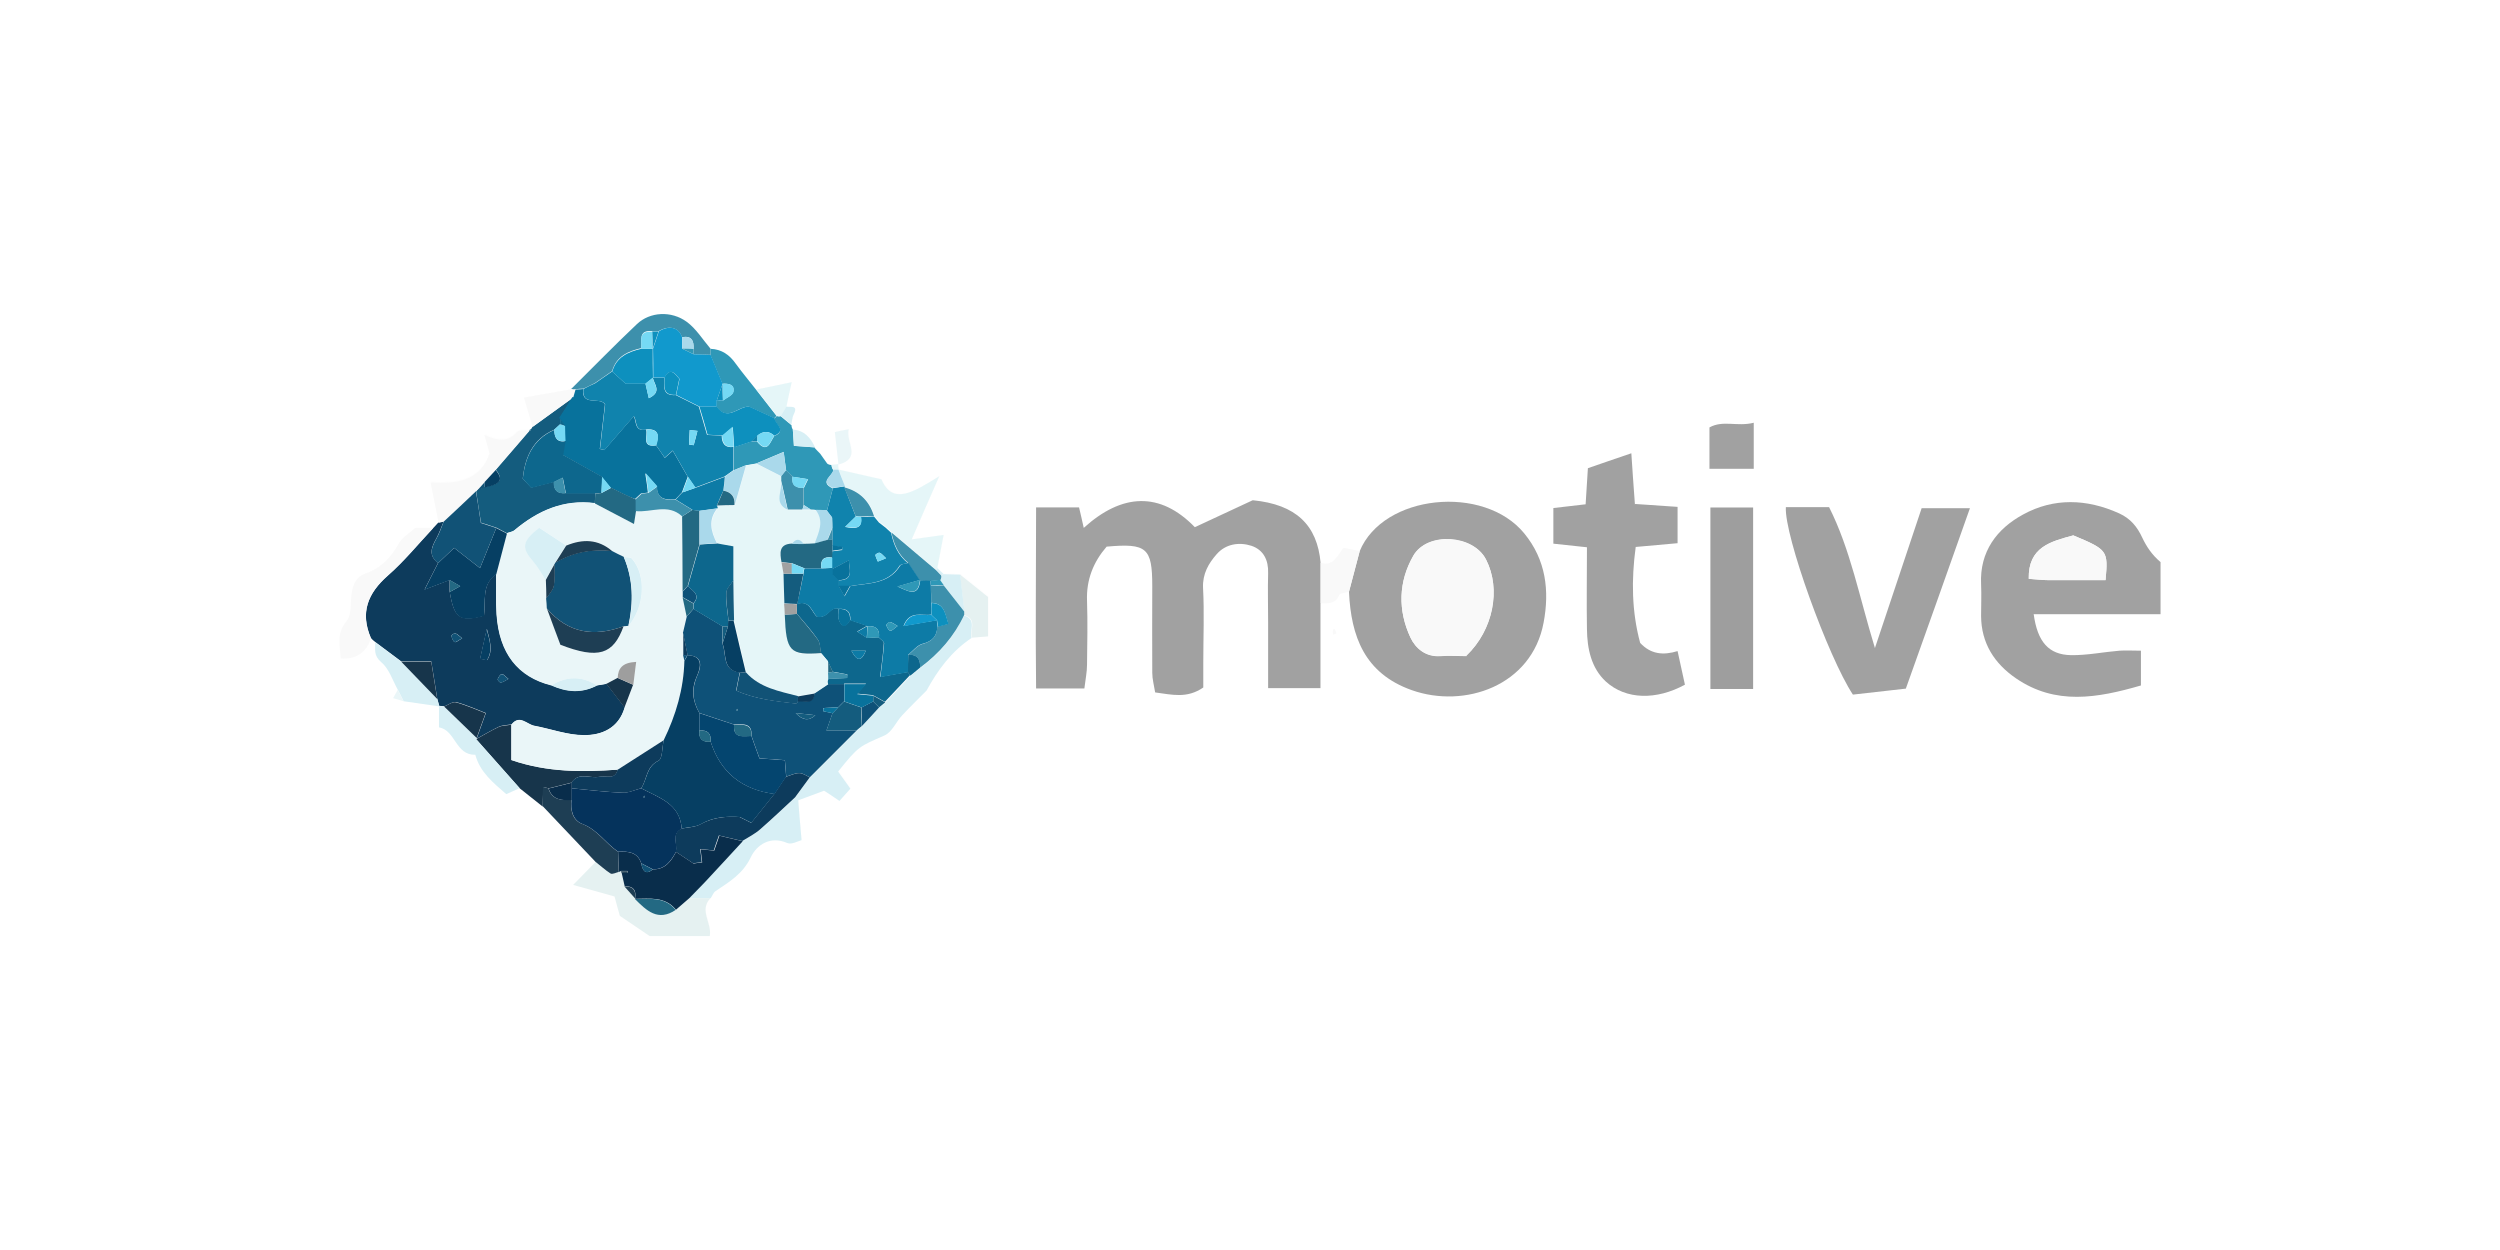 <svg xmlns="http://www.w3.org/2000/svg" id="Calque_1" data-name="Calque 1" viewBox="0 0 320 160"><defs><style>      .cls-1 {        fill: #04456f;      }      .cls-2 {        fill: #05335c;      }      .cls-3 {        fill: #aad9eb;      }      .cls-4 {        fill: #1199cd;      }      .cls-5 {        fill: #08729c;      }      .cls-6 {        fill: #fff;      }      .cls-7 {        fill: #0d678d;      }      .cls-8 {        fill: #eaf6f8;      }      .cls-9 {        fill: #145c7e;      }      .cls-10 {        fill: #17354b;      }      .cls-11 {        fill: #f9f9f9;      }      .cls-12 {        fill: #3d90ac;      }      .cls-13 {        fill: #0d7ba6;      }      .cls-14 {        fill: #0d3b5c;      }      .cls-15 {        fill: #e5f1f1;      }      .cls-16 {        fill: #0d90be;      }      .cls-17 {        fill: #236983;      }      .cls-18 {        fill: #1083ad;      }      .cls-19 {        fill: #063f63;      }      .cls-20 {        fill: #2f98b7;      }      .cls-21 {        fill: #092d4b;      }      .cls-22 {        fill: #e5f6f8;      }      .cls-23 {        fill: #9e9e9e;      }      .cls-24 {        fill: #75d9f4;      }      .cls-25 {        fill: #1e3e54;      }      .cls-26 {        fill: #fefefe;      }      .cls-27 {        fill: #a1a1a1;      }      .cls-28 {        fill: #0e5178;      }      .cls-29 {        fill: #d7eff5;      }      .cls-30 {        fill: #115276;      }    </style></defs><rect class="cls-6" x="-32" y="-16" width="384" height="192"></rect><g><path class="cls-26" d="M104.99,58.04c-.23-.26-.46-.48-.71-.74l.06-.06c-.57-1.23-1.37-2.19-2.85-2.28-.11-.17-.17-.37-.17-.6.09-.43.09-.91.29-1.31.6-1.25-.37-.91-.94-1,.2-.88.4-1.77.68-3.16-1.77.37-3.13.66-4.53.94-.88-1.11-1.8-2.17-2.59-3.31s-1.8-1.82-3.22-1.91c-1-1.17-1.85-2.56-3.05-3.45-1.99-1.45-4.73-1.28-6.38.28-2.88,2.74-5.64,5.56-8.46,8.35-1.85.31-3.73.66-6.04,1.05.4,1.37.77,2.56,1.11,3.76-.06.14-.11.26-.23.34-.6.06-1.48-.11-1.77.2-1.11,1.31-2.42,1.17-4.16.37.31,1.17.48,1.82.66,2.39-1.2,3.36-3.96,3.93-7.55,3.7.4,1.99.71,3.59,1.03,5.16-.23.26-.46.48-.68.74h-2.25c-.85.77-1.68,1.23-2.05,1.91-1.03,1.85-2.31,3.22-4.39,3.96-1.4.48-1.68,1.88-1.77,3.31-.06.94-.06,2.11-.57,2.74-1.31,1.57-.83,3.13-.74,4.79,1.98.1,3.26-.77,3.85-2.59.14.2.31.34.51.48.06.91-.23,1.71.77,2.54,1,.85,1.45,2.37,2.14,3.56-.2.37-.4.71-.6,1.08l1.34.4c1.51.23,3.05.43,4.56.66h0v2.68c2.14.37,2.08,3.56,4.65,3.51.6,2.25,2.31,3.59,3.96,5.04.63-.28,1.17-.51,1.71-.77.97.77,1.94,1.54,2.91,2.31,2.25,2.39,4.53,4.76,6.78,7.15-.8.8-1.6,1.62-2.88,2.94,2.08.57,3.62,1,5.3,1.48.26.97.54,1.97.68,2.48,1.65,1.11,2.91,1.99,3.82,2.59h7.69c.31-1.68-1.4-3.33.11-4.87.2-.31.31-.71.6-.88,1.77-1.2,3.51-2.19,4.53-4.36.71-1.51,2.42-2.74,4.67-1.8.54.23,1.4-.28,1.82-.37-.17-2.02-.29-3.59-.43-5.13,1.05-.4,2.11-.8,3.36-1.25.43.28,1.14.77,1.97,1.31.51-.57.97-1.05,1.4-1.57-.37-.48-.57-.8-.77-1.08-.29-.37-.54-.77-.8-1.11,2.65-3.31,2.71-3.19,5.93-4.62.94-.43,1.48-1.74,2.28-2.59,1-1.08,2.08-2.11,3.11-3.16,1.4-2.59,3.16-5.02,5.79-6.75.68-.06,1.34-.11,2.11-.17v-5.04c-1.28-1.03-2.45-1.94-3.59-2.88-.71,0-1.45-.06-2.17-.06-.26-.26-.51-.48-.77-.74.26-1.34.51-2.71.8-4.22-1.48.2-2.48.34-4.08.57,1.17-2.71,2.14-4.9,3.53-8.09-3.28,2.02-5.93,3.76-7.41.4-2.17-.48-3.79-.85-5.44-1.23-.03-.23-.06-.46-.06-.68,3.05-.83.94-2.79,1.31-4.53-.88.2-1.42.31-1.77.37.17,1.54.31,2.85.46,4.13-.29,0-.57.06-.85.09-.2,0-.37-.03-.54-.17-.31-.43-.6-.85-.91-1.28h0l-.09.06ZM174.04,70.55c-.66-.14-1.34-.26-2.08-.43-.77.88-1.23,2.45-2.94,1.91-.43-4.87-3.13-7.47-8.69-8.04-2.02.94-4.65,2.17-7.41,3.45-4.47-4.62-9.35-4.33-14.22.09-.26-1.14-.46-1.94-.6-2.62h-5.5c0,7.92-.06,15.62,0,23.17h6.18c.14-1.14.31-2.11.34-3.05.06-2.71.11-5.44,0-8.15-.09-2.74.83-5.02,2.51-6.95,5.16-.46,5.84.14,5.84,5.04v11.11c0,.8.23,1.62.37,2.51,2.14.28,4.02.83,6.16-.63v-3.13c0-3.22.11-6.41-.03-9.63-.09-1.8.74-3.11,1.74-4.3,1.14-1.31,2.85-1.6,4.45-1.08,1.54.51,2.19,1.82,2.14,3.51-.06,2.11,0,4.19,0,6.3v8.41h6.7v-10.86c.94,0,1.91.11,2.39-1.05.11-.26.83-.28,1.25-.43.26,5.76,1.99,10.46,8.04,12.6,6.78,2.39,15.36-.54,16.87-8.64.77-4.08.31-8.04-2.48-11.43-5.16-6.3-18.04-5.02-21.06,2.28l.03.06ZM260.31,78.59h16.19v-6.67c-1.08-.94-1.77-1.99-2.34-3.13-.66-1.37-1.48-2.42-2.96-3.11-4.16-1.88-8.38-1.99-12.28.14-3.33,1.82-5.59,4.73-5.39,8.92.06,1.34,0,2.71,0,4.08.03,3.48,1.68,6.07,4.47,7.98,5.07,3.48,10.4,2.54,15.99.91v-4.45c-1.05,0-1.91-.06-2.76,0-2.05.17-4.13.6-6.18.57-2.88-.06-4.3-1.68-4.79-5.27l.06.03ZM243.98,88.14c2.79-7.84,5.44-15.36,8.21-23.11h-6.18c-1.99,5.96-3.88,11.6-5.98,17.9-2.02-6.58-3.13-12.6-5.87-18.04h-5.53c-.23,3.56,5.41,19.21,8.58,24,2.25-.26,4.56-.51,6.81-.77l-.03.03ZM209.32,64.51c-.17-2.34-.31-4.33-.46-6.55-2.11.74-3.9,1.34-5.56,1.91-.11,1.74-.2,3.16-.29,4.62-1.57.2-2.85.34-4.13.48v4.56c1.48.17,2.79.31,4.3.46,0,3.65-.03,7.07,0,10.49.03,2.51.54,4.99,2.42,6.7,2.56,2.34,6.47,2.39,10.12.4-.29-1.34-.6-2.74-.94-4.3-1.88.6-3.48.43-4.79-1.05-1.11-3.99-1.14-8.04-.57-12.28,2.02-.2,3.68-.34,5.36-.48v-4.65c-1.74-.11-3.31-.23-5.41-.37l-.06.09ZM224.4,88.19v-23.23h-5.47v23.23h5.47ZM224.48,54.11c-2.11.54-3.93-.34-5.67.6v5.3h5.67v-5.9ZM171.08,81.07c-.09-.2-.14-.4-.23-.6-.09.06-.23.09-.23.14v.6c.14-.06.31-.11.46-.17v.03Z"></path><path class="cls-27" d="M169.02,77.22v10.86h-6.7v-8.41c0-2.11-.06-4.19,0-6.3.06-1.68-.6-2.99-2.14-3.51-1.6-.51-3.31-.23-4.45,1.08-1.03,1.17-1.82,2.51-1.74,4.3.17,3.19.03,6.41.03,9.63v3.13c-2.11,1.45-4.02.91-6.16.63-.14-.88-.37-1.71-.37-2.51-.03-3.7,0-7.41,0-11.11,0-4.9-.71-5.5-5.84-5.04-1.68,1.94-2.62,4.22-2.51,6.95.09,2.71.03,5.41,0,8.15,0,.94-.2,1.88-.34,3.05h-6.18c-.09-7.58,0-15.28,0-23.17h5.5c.17.68.34,1.48.6,2.62,4.87-4.42,9.75-4.7,14.22-.09,2.76-1.28,5.39-2.51,7.41-3.45,5.53.54,8.26,3.16,8.69,8.04v5.19l-.03-.06Z"></path><path class="cls-27" d="M174.04,70.55c3.02-7.3,15.9-8.58,21.06-2.28,2.79,3.39,3.25,7.35,2.48,11.43-1.51,8.09-10.12,11.03-16.87,8.64-6.04-2.14-7.78-6.87-8.04-12.6.46-1.74.91-3.45,1.37-5.19h0ZM187.69,83.95c3.48-3.33,4.45-8.55,2.54-12.28-1.62-3.22-7.55-3.62-9.32-.51-1.91,3.33-1.99,6.98-.37,10.46.66,1.4,1.97,2.51,3.85,2.37,1.08-.09,2.19,0,3.31,0v-.03Z"></path><path class="cls-27" d="M260.31,78.59c.48,3.59,1.94,5.22,4.79,5.27,2.05.03,4.1-.4,6.18-.57.83-.06,1.68,0,2.76,0v4.45c-5.59,1.62-10.92,2.56-15.99-.91-2.79-1.91-4.45-4.53-4.47-7.98,0-1.37.06-2.71,0-4.08-.2-4.16,2.02-7.1,5.39-8.92,3.9-2.14,8.12-2.02,12.28-.14,1.45.66,2.31,1.71,2.96,3.11.54,1.14,1.23,2.19,2.34,3.13v6.67h-16.19l-.06-.03ZM269.51,74.26c.34-3.79.29-3.88-4.13-5.73-2.88.77-5.79,1.48-5.7,5.56.94.06,1.77.17,2.59.17,2.42,0,4.84,0,7.24,0Z"></path><path class="cls-14" d="M55.43,67.62c.23-.26.46-.48.68-.74.23-.03.46-.09.68-.14-.31.74-.57,1.51-.94,2.19-.63,1.11-1.05,2.17.23,3.11-.51,1.03-1.05,2.08-1.74,3.42,1.37-.51,2.31-.88,3.22-1.23v1.48c.57,3.42,1.28,3.93,4.39,3.08.26-1.85-.37-3.96,1.57-5.33,0,1.71-.06,3.45.06,5.16.34,4.99,2.71,7.98,7.01,9.09,1.97.88,3.9,1.03,5.87,0,.4-.06.77-.14,1.17-.2.77,1.03,1.57,2.02,2.34,3.05-.77,2.62-2.91,3.56-5.24,3.53-2.11,0-4.22-.8-6.33-1.2-.94-.17-1.88-1.48-2.91-.17-.54.09-1.17.09-1.65.31-.97.46-1.91,1.03-2.85,1.54l.06-.14c.37-1,.74-2.02,1.14-3.16-1.11-.43-2.42-1.03-3.79-1.4-.43-.11-1,.34-1.51.54-.23-.03-.46-.06-.66-.06h0c-.09-.28-.17-.6-.26-.91-.26-1.57-.48-3.13-.77-4.79h-3.85c-1.11-.83-2.25-1.68-3.36-2.51-.2-.14-.37-.31-.51-.48-1.4-3.25-.43-5.73,2.17-8.01,2.08-1.85,3.88-4.05,5.79-6.07v.03ZM61.44,84.32c.31.06.6.11.91.17.83-1.23.31-2.59-.03-3.99-.29,1.25-.57,2.54-.85,3.79l-.03.03ZM65.09,86.91c-.4-.31-.66-.66-.85-.63-.23.03-.43.4-.54.66-.03.09.29.46.4.43.29-.06.54-.23,1-.48v.03ZM59.16,81.7c-.4-.31-.63-.57-.88-.63-.14-.06-.54.26-.51.31.09.28.2.68.43.8.17.09.51-.23.97-.48Z"></path><path class="cls-27" d="M243.98,88.14c-2.25.26-4.56.51-6.81.77-3.16-4.79-8.81-20.41-8.58-24h5.53c2.74,5.44,3.85,11.43,5.87,18.04,2.11-6.3,3.99-11.94,5.98-17.9h6.18c-2.74,7.75-5.41,15.28-8.21,23.11l.03-.03Z"></path><path class="cls-27" d="M209.32,64.51c2.11.14,3.68.26,5.41.37v4.65c-1.68.14-3.33.31-5.36.48-.57,4.22-.51,8.29.57,12.28,1.34,1.45,2.94,1.62,4.79,1.05.34,1.57.66,2.96.94,4.3-3.65,1.99-7.55,1.94-10.12-.4-1.88-1.74-2.39-4.22-2.42-6.7-.06-3.42,0-6.87,0-10.49-1.51-.17-2.79-.31-4.3-.46v-4.56c1.28-.14,2.59-.31,4.13-.48.09-1.45.17-2.88.29-4.62,1.65-.57,3.45-1.2,5.56-1.91.14,2.22.29,4.22.46,6.55l.06-.09Z"></path><path class="cls-23" d="M224.4,88.19h-5.47v-23.23h5.47v23.23Z"></path><path class="cls-9" d="M67.91,54.99s.2-.2.23-.34c1.74-1.25,3.51-2.54,5.24-3.79-.57.88-1.14,1.77-1.68,2.65v.8c-.26.23-.51.46-.74.68-2.85,1.23-3.76,3.65-4.05,6.27.46.48.77.83,1.08,1.14-.11.17-.2.37-.31.54.11-.17.2-.37.31-.54.97-.26,1.94-.48,2.91-.74-.03,1.08.46,1.57,1.54,1.45h3.73c0,.43,0,.85-.03,1.28-3.99-.51-7.3.97-10.26,3.45-.26.23-.66.26-1,.4-.46-.23-.91-.48-1.37-.71-.66-.2-1.28-.43-1.94-.63-.2-1.2-.43-2.62-.63-4.05l.09-.09c.34-.14.66-.28,1-.43,2.08-.4,2.42-.94,1.42-2.25,1.48-1.71,2.96-3.42,4.45-5.16v.06Z"></path><path class="cls-29" d="M124.39,81.64c-2.62,1.74-4.36,4.13-5.79,6.75-1.03,1.05-2.11,2.08-3.11,3.16-.8.85-1.31,2.17-2.28,2.59-3.22,1.42-3.28,1.31-5.93,4.62.26.34.51.71.8,1.11.2.28.43.6.77,1.08-.43.48-.88,1-1.4,1.57-.83-.57-1.51-1.03-1.97-1.31-1.25.48-2.31.85-3.36,1.25-.11-.11-.23-.23-.37-.34.63-.85,1.25-1.71,1.88-2.56,1.99-1.99,3.99-3.99,5.98-5.98.23-.2.46-.4.71-.6l2.19-2.37c.26-.2.51-.43.77-.63,1.08-1.14,2.14-2.28,3.22-3.42.43-.34.83-.68,1.25-1.03,2.42-1.8,4.36-3.99,5.64-6.75,1.68.51.68,1.94.97,2.91v-.06Z"></path><path class="cls-22" d="M107.38,60.12c1.62.37,3.28.74,5.44,1.23,1.45,3.39,4.13,1.62,7.41-.4-1.4,3.19-2.37,5.39-3.53,8.09,1.6-.23,2.59-.37,4.08-.57-.29,1.51-.54,2.88-.8,4.22l-.17.23c-1.91-1.6-3.79-3.22-5.7-4.82-.23-.2-.46-.43-.68-.63-.29-.23-.6-.46-.88-.68-.2-.26-.43-.51-.63-.77-.6-1.91-1.85-3.13-3.82-3.65v-.17c-.23-.68-.48-1.37-.74-2.05l.06-.06-.03.03Z"></path><path class="cls-15" d="M90.96,114.95c-1.54,1.54.2,3.19-.11,4.87h-7.69c-.88-.6-2.17-1.48-3.82-2.59-.14-.51-.43-1.51-.68-2.48-1.71-.48-3.22-.91-5.3-1.48,1.28-1.31,2.08-2.11,2.88-2.94.63.51,1.23,1.08,1.91,1.48.23.14.68-.11,1.05-.2l.29-.14.06.2c.14.6.26,1.2.4,1.77.46.51.91,1.03,1.37,1.54v.06c1.45,1.45,2.94,2.94,5.22,1.4.57-.48,1.14-1,1.71-1.48h2.76-.03Z"></path><path class="cls-20" d="M101.31,54.39c0,.23.06.43.17.6.06.66.09,1.34.14,2.08,1.08.09,1.88.14,2.71.2l-.06.06c.23.26.46.48.71.74h0c.31.43.6.85.91,1.28.17.11.34.17.54.17,0,.23.09.46.23.66-.06.77-1.88,1.51-.06,2.34-.26.94-.48,1.88-.74,2.82-.48,0-.97-.03-1.45-.06-.2-.06-.43-.06-.63-.06-.29-.2-.6-.37-.88-.57v-2.19c.17-.37.37-.74.54-1.11-.66-.11-1.31-.23-1.97-.31-.29-.28-.57-.57-.85-.83-.09-.68-.17-1.37-.31-2.37-1.34.57-2.42,1.03-3.51,1.48-.43.09-.85.17-1.31.23-.51.2-1.03.43-1.54.63v-2.94c.74-.26,1.48-.48,2.22-.74h.71c1.34,1.65,1.68.11,2.22-.68,1.65-.71.09-1.48.03-2.25.09-.11.2-.23.29-.31l.26.06.26-.03c.46.37.91.77,1.37,1.14v-.03Z"></path><path class="cls-11" d="M55.43,67.62c-1.91,2.05-3.7,4.25-5.79,6.07-2.59,2.28-3.56,4.76-2.17,8.01-.59,1.84-1.87,2.71-3.85,2.59-.11-1.62-.6-3.19.74-4.79.54-.63.54-1.8.57-2.74.09-1.4.37-2.82,1.77-3.31,2.08-.71,3.36-2.11,4.39-3.96.37-.68,1.2-1.14,2.05-1.91h2.25l.03.03Z"></path><path class="cls-29" d="M90.96,114.95h-2.76c.91-.94,1.82-1.88,2.71-2.82,1.4-1.48,2.76-2.99,4.13-4.47.77-.51,1.6-.91,2.31-1.51,1.51-1.31,2.96-2.71,4.45-4.08.11.11.23.23.37.34.11,1.54.26,3.11.43,5.13-.43.11-1.28.6-1.82.37-2.22-.97-3.93.26-4.67,1.8-1.03,2.17-2.76,3.16-4.53,4.36-.29.2-.4.6-.6.88h0Z"></path><path class="cls-12" d="M73.07,49.83c2.82-2.79,5.59-5.64,8.46-8.35,1.65-1.57,4.39-1.74,6.38-.28,1.2.88,2.05,2.28,3.05,3.45v.77c-.74,0-1.45-.06-2.19-.09v-.66c.06-1.03-.23-1.74-1.48-1.51-.43-1.25-1.62-1.57-2.99-.77h-.8c-1.88-.2-1.31,1.23-1.42,2.17-1.71.4-3.19,1.05-3.73,2.94-.71.51-1.45,1-2.17,1.51-.51.26-1,.51-1.51.74h0c-.31,0-.66.03-.97.06-.2.06-.4.03-.63-.03v.06Z"></path><path class="cls-10" d="M60.95,94.61c.94-.51,1.85-1.08,2.85-1.54.48-.23,1.11-.2,1.65-.31v4.53c4.67,1.6,9.12,1.54,13.62,1.23-.34,1.4-1.51.71-2.34.91-1.2.26-2.62-.68-3.56.74-1,.26-1.97.48-2.96.74-.23-.06-.46-.11-.68-.17,0,.83-.06,1.65-.09,2.48-.97-.77-1.94-1.54-2.91-2.31-1.85-2.08-3.7-4.19-5.56-6.27l-.03-.03Z"></path><path class="cls-11" d="M67.91,54.99c-1.48,1.71-2.96,3.42-4.45,5.16-.48.51-.94,1.03-1.42,1.54-.34.37-.66.74-1,1.11l-.09.09c-1.37,1.28-2.76,2.56-4.13,3.88-.23.06-.46.09-.68.14-.31-1.6-.63-3.19-1.03-5.16,3.62.23,6.38-.34,7.55-3.7-.17-.57-.34-1.23-.66-2.39,1.74.8,3.05.94,4.16-.37.29-.34,1.17-.14,1.77-.2l-.03-.09Z"></path><path class="cls-27" d="M224.48,54.11v5.9h-5.67v-5.3c1.74-.97,3.56-.06,5.67-.6Z"></path><path class="cls-25" d="M69.42,103.21c0-.83.06-1.65.09-2.48.23.06.46.11.68.17.48,1.51,1.68,1.57,2.96,1.48-.17,1.31.14,2.62,1.37,3.08,1.97.74,2.96,2.48,4.59,3.56.03.85.06,1.74.09,2.59-.37.09-.83.34-1.05.2-.68-.43-1.28-1-1.91-1.48-2.25-2.39-4.53-4.76-6.78-7.15l-.03.03Z"></path><path class="cls-20" d="M90.96,45.42v-.77c1.42.06,2.42.77,3.22,1.91.83,1.14,1.74,2.22,2.59,3.31.88,1.11,1.74,2.25,2.62,3.36-.09.11-.2.23-.29.31-1.05-.48-2.14-.97-3.22-1.48-1.37-.11-2.79,1.99-4.19-.03v-.71c.26,0,.54,0,.8-.03.48-.37,1.28-.68,1.37-1.14.2-.94-.63-1.08-1.4-1.03-.51-1.23-1.03-2.45-1.54-3.7h.03Z"></path><path class="cls-29" d="M60.95,94.61c1.85,2.08,3.7,4.19,5.56,6.27-.54.26-1.08.48-1.71.77-1.65-1.45-3.36-2.79-3.96-5.04-2.56.06-2.51-3.13-4.65-3.51v-2.71c.23,0,.46,0,.66.06l4.16,4.02-.06.14h0Z"></path><path class="cls-11" d="M174.04,70.55c-.46,1.74-.91,3.45-1.37,5.19-.43.14-1.14.17-1.25.43-.48,1.17-1.42,1.05-2.39,1.05v-5.19c1.71.54,2.17-1,2.94-1.91.77.14,1.42.28,2.08.43Z"></path><path class="cls-29" d="M55.97,89.48l.26.94c-1.51-.23-3.05-.43-4.56-.66l-.74-1.45c-.68-1.23-1.14-2.74-2.14-3.56-1-.85-.74-1.65-.77-2.54,1.11.83,2.25,1.68,3.36,2.51l4.62,4.79-.03-.03Z"></path><path class="cls-15" d="M124.39,81.64c-.26-1,.74-2.39-.97-2.91v-.43l-.54-4.76c1.17.94,2.34,1.85,3.59,2.88v5.04c-.77.06-1.45.11-2.11.17h.03Z"></path><path class="cls-11" d="M73.07,49.83c.2.06.4.09.63.03l-.29,1c-1.74,1.25-3.51,2.54-5.24,3.79-.34-1.2-.71-2.39-1.11-3.76,2.31-.4,4.16-.74,6.04-1.05h-.03Z"></path><path class="cls-22" d="M99.43,53.22c-.88-1.11-1.74-2.25-2.62-3.36,1.37-.28,2.76-.57,4.53-.94-.31,1.37-.51,2.28-.68,3.16-.23.4-.46.77-.71,1.17h-.51v-.03Z"></path><path class="cls-8" d="M107.32,59.44c-.14-1.28-.29-2.59-.46-4.13.34-.09.88-.2,1.77-.37-.4,1.71,1.74,3.7-1.31,4.53h0v-.03Z"></path><path class="cls-29" d="M122.91,73.54l.54,4.76c-.88-1.11-1.74-2.22-2.62-3.33-.17-.23-.31-.46-.48-.68.14-.17.2-.37.14-.6l.26-.2c.71,0,1.45.06,2.17.06Z"></path><path class="cls-29" d="M104.33,57.27c-.83-.06-1.65-.11-2.71-.2-.06-.74-.09-1.4-.14-2.08,1.48.09,2.28,1.05,2.85,2.28Z"></path><path class="cls-29" d="M99.94,53.22l.71-1.17c.57.09,1.57-.23.94,1-.2.4-.2.88-.29,1.31-.46-.37-.91-.77-1.37-1.14Z"></path><path class="cls-8" d="M50.92,88.31l.74,1.45-1.34-.4c.2-.37.4-.71.6-1.08v.03Z"></path><path class="cls-11" d="M171.08,81.07c-.14.06-.31.11-.46.17,0-.2-.03-.4,0-.6,0-.06.17-.11.23-.14.09.2.14.4.23.6v-.03Z"></path><path class="cls-3" d="M105.9,59.35c-.31-.43-.6-.85-.91-1.28.31.43.6.85.91,1.28Z"></path><path class="cls-29" d="M119.98,72.72c.26.26.51.48.77.74l-.26.2c-.23-.23-.46-.48-.68-.71l.17-.23Z"></path><path class="cls-22" d="M106.67,60.15c-.14-.2-.2-.4-.23-.66.29,0,.57-.06.85-.09h0c0,.26,0,.46.06.68l-.06.06c-.23,0-.46-.03-.66,0h.03Z"></path><path class="cls-3" d="M104.99,58.04c-.23-.26-.46-.48-.71-.74.23.26.46.48.71.74Z"></path><path class="cls-11" d="M187.69,83.95c-1.11,0-2.22-.06-3.31,0-1.88.14-3.19-.97-3.85-2.37-1.62-3.48-1.54-7.12.37-10.46,1.8-3.11,7.72-2.71,9.32.51,1.91,3.76.94,8.98-2.54,12.28v.03Z"></path><path class="cls-11" d="M269.51,74.26h-7.24c-.83,0-1.65-.11-2.59-.17-.09-4.08,2.85-4.76,5.7-5.56,4.42,1.85,4.47,1.94,4.13,5.73Z"></path><path class="cls-8" d="M79.08,98.51c-4.47.31-8.95.37-13.62-1.23v-4.53c1.05-1.31,1.97,0,2.91.17,2.11.37,4.22,1.17,6.33,1.2,2.34,0,4.47-.91,5.24-3.53.37-.97.74-1.94,1.11-2.91.11-.94.23-1.91.37-2.96-1.77.09-2.28.85-2.37,2.05-.48.26-.97.51-1.45.77-.4.06-.77.14-1.17.2-1.97-1.25-3.9-1.2-5.87,0-4.3-1.08-6.67-4.1-7.01-9.09-.11-1.71-.03-3.42-.06-5.16.46-1.74.91-3.48,1.37-5.22.34-.14.74-.17,1-.4,2.96-2.48,6.27-3.96,10.26-3.45,1.57.83,3.11,1.62,4.99,2.62.11-.77.17-1.23.26-1.65,1.99.23,4.13-1.03,5.96.68,0,3.22.03,6.41.06,9.63v.74c.17.8.34,1.62.51,2.42-.17.68-.31,1.37-.48,2.05v2.94c.06.23.11.48.17.71-.09,3.59-1.08,6.95-2.65,10.17l-5.87,3.76h.03ZM69.85,74.26c0,.77.03,1.57.06,2.34,0,.43.06.85.09,1.28.63,1.65,1.23,3.28,1.74,4.67,4.87,1.85,6.78,1.23,8.09-2.37.2,0,.4,0,.6-.06,2.11-2.48,2.34-6.44.46-8.64-.17-.2-.68-.14-1.03-.2-.48-.26-1-.51-1.48-.74-1.8-1.57-3.79-1.6-5.9-.71-1.14-.77-2.31-1.51-3.42-2.25-2.19,1.65-2.31,2.56-.85,4.22.66.74,1.11,1.65,1.68,2.48l-.03-.03Z"></path><path class="cls-19" d="M64.89,68.3c-.46,1.74-.91,3.48-1.37,5.22-1.94,1.37-1.31,3.48-1.57,5.33-3.11.85-3.82.34-4.39-3.08.46-.26.91-.48,1.34-.74-.46-.26-.88-.51-1.34-.77-.94.34-1.85.71-3.22,1.23.68-1.34,1.2-2.39,1.74-3.42.68-.63,1.34-1.28,2.05-1.94.97.77,1.97,1.54,3.31,2.59.74-1.8,1.4-3.45,2.08-5.13.46.23.91.48,1.37.71Z"></path><path class="cls-30" d="M63.52,67.59c-.68,1.65-1.34,3.33-2.08,5.13-1.34-1.05-2.34-1.82-3.31-2.59-.71.66-1.37,1.31-2.05,1.94-1.28-.94-.85-1.99-.23-3.11.4-.68.63-1.45.94-2.19,1.37-1.28,2.76-2.56,4.13-3.88.23,1.42.46,2.85.63,4.05.66.2,1.28.43,1.94.63l.03.03Z"></path><path class="cls-10" d="M61.01,94.46l-4.16-4.02c.51-.2,1.08-.66,1.51-.54,1.37.37,2.68.97,3.79,1.4-.43,1.14-.77,2.14-1.14,3.16Z"></path><path class="cls-10" d="M55.97,89.48l-4.62-4.79h3.85c.26,1.62.51,3.19.77,4.79h0Z"></path><path class="cls-10" d="M77.6,87.54c.48-.26.97-.51,1.45-.77.66.28,1.31.6,1.99.88-.37.97-.74,1.94-1.11,2.91-.77-1.03-1.57-2.02-2.34-3.05v.03Z"></path><path class="cls-29" d="M70.56,87.74c1.94-1.2,3.9-1.25,5.87,0-1.97,1.05-3.9.88-5.87,0Z"></path><path class="cls-19" d="M61.44,84.32c.29-1.25.57-2.54.85-3.79.37,1.37.85,2.74.03,3.99-.31-.06-.6-.11-.91-.17l.03-.03Z"></path><path class="cls-17" d="M57.59,74.26c.46.26.88.51,1.34.77-.46.26-.91.48-1.34.74v-1.51Z"></path><path class="cls-30" d="M65.09,86.91c-.46.23-.71.43-1,.48-.11,0-.43-.34-.4-.43.11-.26.31-.63.54-.66.2-.03.46.31.85.63v-.03Z"></path><path class="cls-30" d="M59.16,81.7c-.46.23-.83.57-.97.48-.23-.11-.34-.51-.43-.8,0-.06.4-.37.51-.31.26.09.48.34.88.63Z"></path><path class="cls-5" d="M73.38,50.86c.09-.34.2-.66.29-1,.31,0,.66-.03.97-.06-.23,2.31,2.19.91,2.79,1.97-.23,1.94-.43,3.82-.66,5.7.2.06.37.09.57.14,1.25-1.45,2.51-2.88,3.76-4.33.4.51.03,2.02,1.6,1.71.26.8-.66,2.31,1.28,2.02.37.51.74,1.05,1.11,1.6.4-.34.77-.68,1.03-.91.66,1.14,1.28,2.22,1.91,3.33-.26.66-.48,1.31-.74,1.99-.29.31-.57.63-.85.91-1.23.06-2.37,0-2.37-1.68-.31-.37-.66-.74-1.48-1.68.2,1.34.29,1.91.34,2.48-.29.03-.6.09-.88.11-.26.23-.51.48-.77.71h0c-.48-.17-1-.4-1.48-.63-.57-.26-1.11-.57-1.68-.83l-1.14-1.4c-1.68-.94-3.36-1.88-4.99-2.79.11-.6.2-1.2.31-1.8,0-.66-.03-1.28-.06-1.94-.23-.34-.43-.66-.66-1,.57-.88,1.14-1.77,1.68-2.65h.11Z"></path><path class="cls-7" d="M72.41,56.44c-.11.6-.2,1.17-.31,1.8,1.62.91,3.31,1.85,4.99,2.79-.03.68-.06,1.4-.09,2.08-.29,0-.54.03-.83.06h-3.73c-.14-.68-.26-1.37-.4-2.02-.37.2-.77.37-1.14.57-.97.26-1.94.48-2.91.74h0c-.31-.34-.63-.68-1.08-1.17.29-2.59,1.2-5.02,4.05-6.27,0,.97.31,1.65,1.48,1.45l-.03-.03Z"></path><path class="cls-17" d="M76.17,63.17c.29,0,.54-.03.83-.06.43-.23.83-.46,1.25-.68.57.28,1.11.57,1.68.83.48.23,1,.46,1.48.68v1.48c-.06.43-.14.85-.26,1.65-1.88-1-3.42-1.8-4.99-2.62,0-.43,0-.85.03-1.28h-.03Z"></path><path class="cls-19" d="M62.04,61.69c.48-.51.94-1.03,1.42-1.54,1,1.28.66,1.82-1.42,2.25v-.71Z"></path><path class="cls-24" d="M72.41,56.44c-1.17.2-1.45-.48-1.48-1.45.26-.23.51-.46.74-.68.23.06.46.11.66.2,0,.66.03,1.28.06,1.94h.03Z"></path><path class="cls-12" d="M70.87,61.69c.37-.2.77-.37,1.14-.57.14.68.26,1.37.4,2.02-1.08.11-1.6-.4-1.54-1.45Z"></path><path class="cls-30" d="M62.04,61.69v.71c-.34.14-.66.28-1,.43.34-.37.66-.74,1-1.11v-.03Z"></path><path class="cls-7" d="M72.35,54.51c-.23-.09-.43-.14-.66-.2v-.8c.23.34.43.66.66,1Z"></path><path class="cls-7" d="M67.97,62.4c-.11.17-.2.37-.31.54.11-.17.2-.37.31-.54h0Z"></path><path class="cls-28" d="M87.43,80.95c.17-.68.31-1.37.48-2.05.29-.31.57-.63.85-.97,1.23.74,2.48,1.48,3.7,2.22v2.19c.57,1.34-.09,3.42,2.22,3.73-.14.68-.26,1.37-.46,2.31,2.42,1.11,5.1,1.37,7.75,1.68.03,0,.11-.2.14-.31.8-.17,2.02.51,2.14-1.05.57-.37,1.14-.77,1.71-1.14h2.08v2.22h0c-.26.26-.51.48-.74.74h0c-.63.03-1.28.09-1.91.11,0,.14,0,.26-.03.4l1.2.26c-.2.63-.43,1.23-.77,2.22h3.85c-1.99,1.99-3.99,3.99-5.98,5.98-.46-.2-.91-.54-1.34-.54-.57,0-1.11.28-1.68.46-.06-.68-.11-1.34-.17-2.11-1.17-.09-2.08-.14-3.25-.23-.34-.91-.68-1.88-1.03-2.88.11-1.77-1.17-1.45-2.22-1.45-1.48-.48-2.96-1-4.45-1.48-.88-1.57-1.03-3.08-.26-4.82.46-1,.83-2.51-1.25-2.56-.2-.97-.4-1.94-.6-2.94h0ZM101.85,91.27c.87.95,1.71,1.04,2.51.28-.94-.11-1.74-.2-2.51-.28ZM94.36,90.73l-.14.23h.23l-.09-.23Z"></path><path class="cls-7" d="M108.06,87.57h-2.08c-.11-.23-.09-.48.03-.68.8-.03,1.62-.09,2.42-.11,0-.14,0-.31.03-.46l-1.88-.34c-.2-.46-.43-.91-.63-1.37-.29-.34-.57-.68-.88-1.05-.11-.57-.09-1.25-.4-1.71-.8-1.17-1.77-2.22-2.68-3.31v-1.23c1.68-.63,1.97,1.23,2.59,1.62,1.45.26,1.62-1.37,2.74-1.03,0,.48-.11,1,.06,1.42.37,1,.91.94,1.42.03.74.26,1.48.48,2.22.74-.43.26-.88.48-1.31.74l1.25.8c.51,0,1.03-.03,1.51-.06.23.26.68.51.66.74-.09,1.42-.29,2.85-.48,4.33,1.42-.26,2.48-.43,3.53-.63.11.14.23.26.31.4-1.08,1.14-2.14,2.28-3.22,3.42l-1.54-.85c-.63-.06-1.25-.11-2.05-.2.46-.48.71-.77,1.17-1.28h-2.82l.03.06ZM110.83,83.29h-1.85c.68,1.28,1.23,1.51,1.85,0Z"></path><path class="cls-14" d="M100.63,99.42c.57-.17,1.11-.46,1.68-.46.46,0,.91.34,1.34.54-.63.85-1.25,1.71-1.88,2.56-1.48,1.37-2.94,2.76-4.45,4.08-.68.6-1.54,1.03-2.31,1.51-1-.23-1.99-.46-2.99-.71-.26.74-.46,1.28-.66,1.91-.57-.06-1.11-.11-1.74-.17.09.6.14,1.11.2,1.68-.43.06-.77.11-1.11.14h0c-.74-.48-1.48-1-2.22-1.48.29-.97-.66-2.25.74-2.96.83-.17,1.74-.17,2.45-.57,1.6-.88,3.25-1.03,4.99-.91.48.26,1,.48,1.48.74,1-1.23,1.97-2.45,2.96-3.7.48-.74,1-1.48,1.48-2.22l.03.03Z"></path><path class="cls-12" d="M120.8,74.94l2.62,3.33v.43c-1.28,2.74-3.22,4.96-5.64,6.75,0-1.05-.34-1.71-1.54-1.62.63-.48,1.17-1.23,1.85-1.4,1.25-.34,1.85-1,1.88-2.22.46-.11.88-.26,1.4-.37-.43-1.31-.48-2.62-2.17-2.68,0-.71-.03-1.45-.06-2.17.54,0,1.08-.03,1.65-.06h0Z"></path><path class="cls-9" d="M109.63,93.52h-3.85c.34-1,.57-1.62.77-2.22.26-.26.51-.51.74-.77h0c.26-.26.51-.48.74-.74h0c.74.26,1.48.51,2.22.77,0,.8.03,1.57.06,2.37l-.71.6h.03Z"></path><path class="cls-28" d="M110.34,92.92c0-.8-.03-1.57-.06-2.37.48-.26,1-.51,1.48-.77.26.26.51.51.77.77-.74.8-1.45,1.6-2.19,2.37Z"></path><path class="cls-7" d="M116.24,83.83c1.2-.11,1.57.57,1.54,1.62-.43.34-.83.68-1.25,1.03-.11-.14-.23-.26-.31-.4,0-.74,0-1.48.03-2.25h0Z"></path><path class="cls-9" d="M112.54,90.56c-.26-.26-.51-.51-.77-.77v-.74c.51.28,1.03.57,1.54.85-.26.2-.51.43-.77.63v.03Z"></path><path class="cls-18" d="M105.87,65.31c.26-.94.48-1.88.74-2.82.51-.09,1.03-.17,1.51-.23v.17c.46,1.23.94,2.45,1.42,3.68-.4.4-.8.8-1.37,1.34,1.45.31,2.25.14,2.02-1.28.57,0,1.11-.03,1.68-.06.2.26.43.51.63.77.29.23.6.46.88.68.23.2.46.43.68.63.31,1.51.88,2.88,2.14,3.88-.34.11-.88.11-1.05.34-1.51,2.42-4.08,2.19-6.38,2.62h-1.48v-.74c2.11,0,1.37-1.45,1.37-2.56-.74.4-1.42.74-2.08,1.11l-.09-.11v-1.31c0-.28,0-.57.03-.85.43-.06.85-.11,1.28-.17v-.34c-.43-.06-.85-.11-1.25-.17v-2.25c0-.46,0-.91-.03-1.37-.23-.28-.43-.57-.66-.85h0v-.09ZM113.42,71.46c-.37-.34-.57-.63-.83-.71-.11-.06-.54.2-.54.28.03.28.2.57.31.85.29-.11.54-.23,1.05-.43Z"></path><path class="cls-12" d="M116.24,72.03c-1.25-1-1.82-2.37-2.14-3.88,1.91,1.6,3.79,3.22,5.7,4.82.23.23.46.48.68.71.03.23,0,.4-.14.6-.4,0-.83.06-1.23.09-.46,0-.91,0-1.37-.03l-.06-.06c-.48-.74-.97-1.48-1.45-2.19v-.06Z"></path><path class="cls-12" d="M111.88,66.05c-.57,0-1.11.03-1.68.06-.23,0-.46,0-.68-.06-.48-1.23-.97-2.45-1.48-3.68,1.97.51,3.22,1.74,3.82,3.65l.03.03Z"></path><path class="cls-3" d="M108.12,62.23c-.51.09-1.03.17-1.51.23-1.82-.83,0-1.57.06-2.34h.66c.26.68.51,1.37.8,2.05v.06Z"></path><path class="cls-12" d="M113.42,67.5c-.29-.23-.6-.46-.88-.68.29.23.6.46.88.68Z"></path><path class="cls-21" d="M86.55,109.05c.74.48,1.48,1,2.22,1.48l-.31.54c.11-.17.2-.37.31-.54.34-.06.68-.09,1.11-.14-.06-.57-.14-1.08-.2-1.68.63.06,1.17.11,1.74.17.2-.6.4-1.17.66-1.91,1,.23,1.99.46,2.99.71-1.37,1.48-2.74,2.99-4.13,4.47-.88.97-1.8,1.88-2.71,2.82-.57.48-1.14,1-1.71,1.48-1.4-1.74-3.36-1.4-5.22-1.4v-.06c.17-1.05-.26-1.6-1.34-1.54-.14-.6-.26-1.2-.4-1.77.26,0,.51,0,.77.03v-.23h-.83l-.29.14c-.03-.85-.06-1.74-.09-2.59,1.25-.06,2.48,0,2.96,1.48.21,1.16.7,1.42,1.48.77,1.57.03,2.34-1.03,2.96-2.22v-.03Z"></path><path class="cls-17" d="M81.27,115.07c1.85,0,3.82-.34,5.22,1.4-2.28,1.54-3.76.06-5.22-1.4Z"></path><path class="cls-25" d="M79.93,113.47c1.08-.06,1.51.48,1.37,1.54-.46-.51-.91-1.03-1.37-1.54Z"></path><path class="cls-25" d="M79.48,111.51h.83v.23c-.26,0-.51,0-.77-.03l-.06-.2h0Z"></path><path class="cls-22" d="M105.1,83.6c.29.34.57.68.88,1.05v1.42c.06.28.06.57.06.85-.14.23-.14.46-.03.68-.57.37-1.14.77-1.71,1.14-.71.11-1.42.26-2.14.37-2.39-.63-4.84-1.08-6.64-3.02-.51-2.22-1.03-4.42-1.57-6.64,0-1.71-.06-3.45-.09-5.16v-4.36c-.88-.17-1.48-.26-2.05-.37-.77-1.51-1.14-2.99.06-4.47.06-.14,0-.26-.09-.34.77,0,1.51-.03,2.28-.06.48-1.71.97-3.39,1.45-5.1.43-.09.85-.17,1.31-.23,1.05.54,2.14,1.08,3.19,1.62v.63c.23,1.23-1.03,2.79.83,3.68h2.96c.2,0,.43,0,.63.06,1.17,1.48.4,2.91-.11,4.33-.46,0-.94.03-1.4.06-.48-.74-1-.77-1.51-.03-1.71.06-1.54,1.2-1.34,2.37.09.48.17.97.26,1.45.03,1.25.09,2.51.11,3.79,0,.48.06.97.09,1.42.17,4.76.63,5.24,4.65,4.93l-.09-.09Z"></path><path class="cls-18" d="M82.73,54.99c-1.57.31-1.17-1.2-1.6-1.71-1.25,1.45-2.51,2.88-3.76,4.33-.2-.06-.37-.09-.57-.14.23-1.88.43-3.79.66-5.7-.6-1.05-3.02.34-2.79-1.97h0c.51-.26,1-.51,1.51-.74.71-.51,1.45-1,2.17-1.51.51.46,1.03.91,1.71,1.54h2.56c.14.63.29,1.23.43,1.88,1.74-.83.68-1.77.51-2.62h1.45c.03,1.05-.31,2.34,1.48,2.22.48.26,1,.48,1.48.74.48.26,1,.48,1.48.74.34,1.2.68,2.39,1.05,3.62.71.03,1.31.06,1.88.09,0,.97.4,1.6,1.51,1.45v2.96c-.4.28-.77.57-1.17.83-1.25.46-2.51.94-3.73,1.4-.31-.46-.66-.91-.97-1.4-.63-1.08-1.25-2.17-1.91-3.33-.26.23-.63.57-1.03.91-.4-.54-.74-1.08-1.11-1.6.4-1.2.4-2.14-1.28-2.02l.03.03ZM89.28,55.16c-.34-.03-.68-.09-1-.11l-.09,1.85c.2.03.4.06.6.09.17-.6.34-1.23.48-1.82Z"></path><path class="cls-16" d="M92.45,55.73c-.57,0-1.17-.06-1.88-.09-.34-1.23-.68-2.42-1.05-3.62h2.22c1.4,2.02,2.82-.09,4.19.03,1.11.51,2.17,1,3.22,1.48.06.74,1.62,1.51-.03,2.25-.71-.66-1.45-.63-2.19,0-.26.26-.48.48-.74.74-.74.26-1.48.48-2.22.74h0c-.06-.74-.09-1.42-.17-2.59-.66.57-1,.83-1.31,1.11l-.03-.06Z"></path><path class="cls-12" d="M102.71,65.22h-1.88c-.29-1.23-.54-2.45-.83-3.68v-.63l.6-.74c.29.28.57.57.85.83-.17,1.11.43,1.48,1.42,1.45v2.19c-.03.2-.09.4-.17.57h0Z"></path><path class="cls-3" d="M92.79,61c.4-.28.77-.57,1.17-.83.51-.2,1.03-.43,1.54-.63-.48,1.71-.97,3.39-1.45,5.1.09-1.05-.4-1.65-1.42-1.85.06-.6.11-1.2.2-1.8h-.03Z"></path><path class="cls-3" d="M100.6,60.21l-.6.74c-1.05-.54-2.14-1.08-3.19-1.62,1.08-.46,2.17-.91,3.51-1.48.11.97.2,1.65.31,2.37h-.03Z"></path><path class="cls-3" d="M104.27,69.58c.51-1.42,1.28-2.85.11-4.33.48,0,.97.03,1.45.06h0c.23.31.43.6.66.88,0,.46,0,.91.03,1.37-.2.51-.43,1.03-.63,1.57-.54.14-1.11.31-1.65.46h.03Z"></path><path class="cls-24" d="M96.92,55.76c.74-.6,1.45-.63,2.19,0-.57.83-.88,2.37-2.22.68.03-.23.06-.48.03-.71v.03Z"></path><path class="cls-24" d="M102.85,62.46c-1,.03-1.6-.31-1.42-1.45.66.11,1.31.23,1.97.31-.17.37-.37.74-.54,1.11v.03Z"></path><path class="cls-18" d="M96.92,55.76c0,.23,0,.48-.03.71h-.71c.26-.26.48-.48.74-.74v.03Z"></path><path class="cls-3" d="M102.71,65.22c.09-.2.14-.37.17-.57.29.2.6.37.88.57h-1.08.03Z"></path><path class="cls-4" d="M91.73,52.03h-2.22c-.48-.26-1-.48-1.48-.74-.48-.26-1-.48-1.48-.74.14-.68.29-1.37.43-2.05-.6-.68-1.14-1.54-1.91-.17h-1.45c0-1.23,0-2.45-.03-3.7h0c.26-.74.48-1.48.74-2.22,1.37-.83,2.56-.51,2.99.77v1.45c.48.23.97.48,1.45.71.74,0,1.45.06,2.19.09.51,1.23,1.03,2.45,1.54,3.7v-.03c-.26.74-.51,1.48-.77,2.22v.71h0Z"></path><path class="cls-16" d="M83.55,44.65c0,1.23,0,2.45.03,3.7h0c-.31.26-.63.51-.94.77h-2.56c-.68-.63-1.2-1.08-1.71-1.54.51-1.88,2.02-2.54,3.73-2.94h1.48-.03Z"></path><path class="cls-24" d="M83.55,44.65h-1.48c.11-.97-.46-2.37,1.42-2.17,0,.74.03,1.45.06,2.19h0v-.03Z"></path><path class="cls-3" d="M87.32,44.62v-1.45c1.25-.23,1.51.48,1.48,1.51-.48,0-.97-.03-1.45-.06h-.03Z"></path><path class="cls-16" d="M83.55,44.62c0-.74-.03-1.45-.06-2.19h.8l-.74,2.22v-.03Z"></path><path class="cls-5" d="M76.17,49.06c-.51.26-1,.51-1.51.74.51-.26,1-.51,1.51-.74Z"></path><path class="cls-20" d="M87.32,44.62c.48,0,.97.03,1.45.06v.66c-.48-.23-.97-.48-1.45-.71Z"></path><path class="cls-14" d="M79.08,98.51l5.87-3.76c-.2.91-.14,2.37-.66,2.62-1.62.77-1.45,2.39-2.22,3.53-.8.2-1.62.63-2.42.57-2.17-.09-4.33-.37-6.5-.57v-.74c.94-1.4,2.39-.46,3.56-.74.83-.2,1.99.48,2.34-.91h.03Z"></path><path class="cls-21" d="M73.18,100.16v2.25c-1.28.06-2.48,0-2.96-1.48,1-.26,1.97-.48,2.96-.74v-.03Z"></path><path class="cls-2" d="M73.15,102.41v-1.51c2.17.2,4.33.48,6.5.57.8.03,1.62-.37,2.42-.57,2.25,1.2,4.99,1.94,5.19,5.19-1.4.71-.46,1.99-.74,2.96-.66,1.2-1.4,2.25-2.96,2.22-.48-.26-1-.51-1.48-.77-.48-1.48-1.71-1.54-2.96-1.48-1.6-1.08-2.62-2.82-4.59-3.56-1.2-.46-1.54-1.77-1.37-3.08v.03ZM82.47,101.84l-.14.23h.23l-.09-.23Z"></path><path class="cls-24" d="M92.5,49.12c.77-.06,1.6.09,1.4,1.03-.09.46-.88.77-1.37,1.14,0-.74-.03-1.48-.06-2.19h0l.03.03Z"></path><path class="cls-16" d="M92.47,49.09c0,.74.03,1.48.06,2.19-.26,0-.54,0-.8.03.26-.74.51-1.48.77-2.22h-.03Z"></path><path class="cls-20" d="M119.09,74.31c.4,0,.83-.06,1.23-.09.17.23.31.46.48.68-.54,0-1.08.03-1.65.06-.03-.23-.06-.46-.06-.68v.03Z"></path><path class="cls-19" d="M87.26,106.09c-.23-3.25-2.94-3.99-5.19-5.19.77-1.14.63-2.76,2.22-3.53.51-.26.46-1.71.66-2.62,1.57-3.22,2.56-6.58,2.65-10.17.14-.23.29-.46.4-.71h0c2.05.06,1.68,1.57,1.25,2.56-.8,1.74-.63,3.25.26,4.82v2.25c-.09,1.05.4,1.54,1.45,1.42,1.28,3.99,4.05,6.16,8.18,6.7-1,1.23-1.97,2.45-2.96,3.7-.48-.26-1-.48-1.48-.74-1.74-.11-3.39,0-4.99.91-.71.4-1.62.37-2.45.57v.03Z"></path><path class="cls-30" d="M69.99,77.88c0-.43-.06-.85-.09-1.28.34-.54.85-1.03.97-1.6.17-.91.09-1.88.09-2.82l.09-.14c2.25-1.4,4.7-1.8,7.3-1.51.48.26,1,.51,1.48.74,1.23,2.88,1.25,5.81.6,8.83-.2.03-.4.06-.6.06-3.79,1.4-7.12.91-9.83-2.28Z"></path><path class="cls-25" d="M69.99,77.88c2.71,3.19,6.07,3.68,9.83,2.28-1.31,3.62-3.22,4.25-8.09,2.37-.51-1.37-1.14-3.02-1.74-4.67v.03Z"></path><path class="cls-29" d="M69.85,74.26c-.54-.83-1.03-1.74-1.68-2.48-1.45-1.65-1.34-2.54.85-4.22,1.11.74,2.28,1.48,3.42,2.25-.46.74-.94,1.48-1.4,2.22l-.09.14-1.14,2.08h.03Z"></path><path class="cls-17" d="M87.37,75.74c0-3.22-.03-6.41-.06-9.63.43-.28.88-.57,1.31-.85.31.03.63.09.91.11v4.3c-.51,1.77-1,3.56-1.51,5.33-.23.26-.46.48-.68.74h.03Z"></path><path class="cls-12" d="M88.63,65.25c-.43.28-.88.57-1.31.85-1.82-1.71-3.96-.46-5.96-.68v-1.51c.26-.23.51-.48.77-.71.29-.03.6-.09.88-.11.37-.26.74-.54,1.11-.8,0,1.68,1.14,1.74,2.37,1.68l2.14,1.31v-.03Z"></path><path class="cls-29" d="M80.45,80.13c.68-2.99.63-5.96-.6-8.83.34.06.85,0,1.03.2,1.88,2.19,1.65,6.16-.46,8.64h.03Z"></path><path class="cls-25" d="M71.07,72.06c.46-.74.94-1.48,1.4-2.22,2.11-.88,4.1-.85,5.9.71-2.59-.28-5.04.14-7.3,1.51h0Z"></path><path class="cls-23" d="M81.05,87.65c-.66-.28-1.31-.6-1.99-.88.06-1.2.57-1.97,2.37-2.05-.14,1.05-.26,1.99-.37,2.96v-.03Z"></path><path class="cls-25" d="M69.85,74.26l1.14-2.08c0,.94.09,1.91-.09,2.82-.11.57-.63,1.08-.97,1.6,0-.77-.03-1.57-.06-2.34h-.03Z"></path><path class="cls-28" d="M87.37,75.74c.23-.26.46-.48.68-.74.57.63,1.68,1.11.71,2.22-.46-.26-.91-.51-1.37-.77v-.74l-.03.03Z"></path><path class="cls-17" d="M87.37,76.48c.46.26.91.51,1.37.77v.71c-.29.31-.57.63-.85.97-.17-.8-.34-1.62-.51-2.42v-.03Z"></path><path class="cls-14" d="M87.43,80.95l.6,2.94h-.57v-2.94h-.03Z"></path><path class="cls-28" d="M87.43,83.86h.57c-.14.23-.29.46-.4.71-.06-.23-.11-.48-.17-.71Z"></path><path class="cls-13" d="M88.63,65.25l-2.14-1.31c.29-.31.57-.63.85-.91.57-.2,1.14-.4,1.71-.6,1.25-.46,2.51-.94,3.73-1.4-.06.6-.11,1.2-.2,1.8-.29.63-.57,1.25-.83,1.91.11.09.14.23.09.34-.77.11-1.54.2-2.28.31-.31-.03-.63-.09-.91-.11l-.03-.03Z"></path><path class="cls-24" d="M82.73,54.99c1.68-.11,1.68.85,1.28,2.02-1.94.26-1.03-1.25-1.28-2.02Z"></path><path class="cls-24" d="M78.22,62.43c-.43.23-.83.46-1.25.68.03-.68.06-1.4.09-2.08.37.46.77.94,1.14,1.4h.03Z"></path><path class="cls-24" d="M89.05,62.43c-.57.2-1.14.4-1.71.6.26-.66.48-1.31.74-1.99.31.46.66.91.97,1.4h0Z"></path><path class="cls-24" d="M84.12,62.26c-.37.26-.74.54-1.11.8-.09-.57-.17-1.14-.34-2.48.83.94,1.14,1.31,1.48,1.68h-.03Z"></path><path class="cls-17" d="M82.13,63.2c-.26.23-.51.48-.77.71.26-.23.51-.48.77-.71Z"></path><path class="cls-1" d="M99.14,101.64c-4.1-.54-6.9-2.71-8.18-6.7.09-1.05-.4-1.54-1.45-1.42v-2.25c1.48.48,2.96,1,4.45,1.48-.14,1.82,1.17,1.45,2.22,1.45.34.97.68,1.94,1.03,2.88,1.17.09,2.11.14,3.25.23.06.77.11,1.42.17,2.11-.48.74-1,1.48-1.48,2.22Z"></path><path class="cls-7" d="M88.77,77.96v-.71c.97-1.14-.14-1.6-.71-2.22.51-1.77,1-3.56,1.51-5.33.74-.06,1.51-.09,2.25-.14.57.11,1.17.2,2.05.37v4.36c-.31.54-.88,1.05-.91,1.6-.06,1.2.17,2.39.29,3.59,0,.23,0,.48-.03.71h-.74c-1.23-.74-2.48-1.48-3.7-2.22Z"></path><path class="cls-30" d="M95.5,86.08c1.77,1.97,4.25,2.39,6.64,3.02v.68c-.06.11-.11.31-.14.31-2.65-.31-5.3-.57-7.75-1.68.2-.97.34-1.65.46-2.31.26,0,.54,0,.8-.03Z"></path><path class="cls-19" d="M95.5,86.08c-.26,0-.54,0-.8.03-2.31-.31-1.65-2.39-2.22-3.73.23-.74.48-1.48.71-2.22,0-.23,0-.48.03-.71h.68c.51,2.22,1.03,4.42,1.57,6.64h.03Z"></path><path class="cls-5" d="M111.77,89.05v.74c-.48.26-1,.51-1.48.77-.74-.26-1.48-.51-2.22-.77v-2.22h2.82c-.48.51-.71.8-1.17,1.28.8.09,1.42.14,2.05.2Z"></path><path class="cls-9" d="M101.85,91.27c.77.09,1.57.17,2.51.28-.8.76-1.63.66-2.51-.28Z"></path><path class="cls-17" d="M96.18,94.24c-1.05,0-2.37.34-2.22-1.45,1.05,0,2.34-.28,2.22,1.45Z"></path><path class="cls-5" d="M107.32,90.53c-.26.26-.51.51-.74.77l-1.2-.26c0-.14,0-.26.03-.4.63-.03,1.28-.09,1.91-.11Z"></path><path class="cls-14" d="M102.14,89.82v-.68c.71-.11,1.42-.26,2.14-.37-.11,1.57-1.34.88-2.14,1.05Z"></path><path class="cls-9" d="M93.19,80.16c-.23.74-.48,1.48-.71,2.22v-2.19h.74l-.03-.03Z"></path><path class="cls-5" d="M108.06,89.79c-.26.26-.51.48-.74.74.26-.26.51-.48.74-.74Z"></path><polygon class="cls-9" points="94.36 90.73 94.44 90.99 94.21 90.96 94.36 90.73"></polygon><path class="cls-13" d="M119.09,74.31c0,.23.03.46.06.68,0,.71.03,1.45.06,2.17,0,.51,0,1.03-.03,1.51-1.2.2-2.74-.6-3.53,1.45,1.54-.26,2.91-.51,4.27-.74,0,.26.03.54.06.8-.03,1.23-.63,1.91-1.88,2.22-.68.17-1.25.91-1.85,1.4,0,.74,0,1.48-.03,2.25-1.05.17-2.11.37-3.53.63.17-1.48.37-2.91.48-4.33,0-.23-.43-.48-.66-.74.11-1.08-.4-1.54-1.45-1.45h0c-.74-.26-1.48-.51-2.22-.74.09-1.08-.43-1.57-1.48-1.48-1.11-.34-1.28,1.25-2.74,1.03-.63-.4-.88-2.25-2.59-1.62v-.06c.31-1.28.57-2.59.83-3.88,0-.23.03-.46.14-.66h2.14c.46,0,.94-.03,1.4-.06l.09.11v.71c.26.26.48.48.74.74h0v.74c.26.46.48.88.74,1.34.26-.43.48-.88.74-1.31,2.31-.4,4.87-.2,6.38-2.62.14-.23.68-.26,1.05-.34.48.74.97,1.48,1.45,2.19-.94.28-1.88.54-2.85.83,1.25.51,2.65,1.51,2.91-.77.46,0,.91,0,1.37.03l-.06-.03ZM114.9,80.13c-.46-.26-.71-.48-1-.51-.14,0-.48.34-.46.4.11.28.29.66.51.71.2.06.48-.28.94-.6h0Z"></path><path class="cls-17" d="M105.1,83.6c-4.02.28-4.47-.17-4.65-4.93.51,0,1.05-.06,1.57-.09.91,1.11,1.85,2.17,2.68,3.31.31.46.29,1.14.4,1.71Z"></path><path class="cls-5" d="M107.32,77.96c1.05-.09,1.57.4,1.48,1.48-.51.91-1.03.97-1.42-.03-.17-.43-.06-.94-.06-1.42v-.03Z"></path><path class="cls-27" d="M102.02,78.59c-.51,0-1.05.06-1.57.09,0-.48-.06-.97-.09-1.42.54,0,1.11.06,1.65.09v.06c-.03.4-.03.83,0,1.23v-.03Z"></path><path class="cls-13" d="M110.83,83.29c-.66,1.51-1.17,1.28-1.85,0h1.85Z"></path><path class="cls-13" d="M110.97,81.67l-1.25-.8c.43-.26.88-.48,1.31-.74h0c0,.51-.06,1.03-.09,1.51l.03.03Z"></path><path class="cls-20" d="M110.97,81.67c0-.51.06-1,.09-1.51,1.05-.09,1.57.37,1.45,1.45-.51,0-1.03.03-1.51.06h-.03Z"></path><path class="cls-12" d="M106.01,86.91c0-.28,0-.57-.03-.85h.31l.29-.06,1.88.34c0,.14,0,.31-.03.46-.8.03-1.62.09-2.42.11h0Z"></path><path class="cls-17" d="M106.61,86l-.29.06h-.31v-1.42c.17.46.4.91.6,1.37Z"></path><path class="cls-30" d="M94.73,104.61c.48.26,1,.48,1.48.74-.48-.26-1-.48-1.48-.74Z"></path><path class="cls-16" d="M120.01,80.21c0-.26-.03-.54-.06-.8-.26-.23-.48-.48-.74-.71,0-.51,0-1.03.03-1.51,1.65.03,1.74,1.37,2.17,2.68-.51.14-.94.26-1.4.37v-.03Z"></path><path class="cls-17" d="M105.13,72.75h-2.14c-.54-.23-1.08-.43-1.62-.66-.46-.06-.88-.09-1.34-.14-.2-1.14-.37-2.31,1.34-2.37.51,0,1.03,0,1.51.03.46,0,.94-.03,1.4-.06.54-.14,1.11-.31,1.65-.46h.31l.31-.03v1.45c0,.28,0,.57-.03.85-1.08-.17-1.54.28-1.4,1.37Z"></path><path class="cls-5" d="M106.58,73.52v-.71c.68-.37,1.34-.71,2.08-1.11,0,1.08.74,2.54-1.37,2.56h0c-.26-.26-.48-.48-.74-.74h.03Z"></path><path class="cls-24" d="M109.55,66.08c.23.06.46.06.68.06.23,1.42-.57,1.57-2.02,1.28.54-.54.94-.94,1.37-1.34h-.03Z"></path><path class="cls-5" d="M108.8,75c-.26.43-.48.88-.74,1.31-.26-.46-.48-.88-.74-1.34h1.48v.03Z"></path><path class="cls-24" d="M113.42,71.46c-.48.2-.77.31-1.05.43-.11-.28-.29-.57-.31-.85,0-.09.4-.34.54-.28.26.11.46.37.83.71Z"></path><path class="cls-24" d="M105.13,72.75c-.14-1.08.31-1.54,1.4-1.37v1.31c-.46,0-.94.03-1.4.06Z"></path><path class="cls-5" d="M106.55,70.52v-.71c.43.06.85.11,1.25.17v.34c-.43.06-.85.11-1.28.17l.03.03Z"></path><path class="cls-12" d="M106.55,69.1h-.31l-.31.03c.2-.51.43-1.03.63-1.57v1.54Z"></path><path class="cls-20" d="M106.52,66.19c-.23-.28-.43-.57-.66-.85.23.28.43.57.66.85Z"></path><path class="cls-30" d="M82.07,110.51c.48.26,1,.51,1.48.77-.78.66-1.27.41-1.48-.77Z"></path><path class="cls-14" d="M88.77,110.54c-.11.17-.2.37-.31.54l.31-.54h0Z"></path><path class="cls-3" d="M91.79,69.53c-.74.06-1.51.09-2.25.14v-4.3c.77-.11,1.54-.2,2.28-.31-1.2,1.48-.83,2.96-.06,4.47h.03Z"></path><path class="cls-9" d="M102.05,77.31c-.54,0-1.11-.06-1.65-.09-.03-1.25-.09-2.51-.11-3.79h2.54c-.26,1.28-.51,2.59-.77,3.88Z"></path><path class="cls-9" d="M93.93,79.44h-.68c-.11-1.2-.34-2.39-.29-3.59,0-.54.6-1.05.91-1.6,0,1.71.06,3.45.09,5.16l-.03.03Z"></path><path class="cls-17" d="M91.76,64.71c.29-.63.57-1.25.83-1.91,1.03.2,1.51.8,1.42,1.85-.77,0-1.51.03-2.28.06h.03Z"></path><path class="cls-3" d="M99.97,61.57c.29,1.23.54,2.45.83,3.68-1.85-.88-.6-2.45-.83-3.68Z"></path><path class="cls-27" d="M101.34,73.43h-1.05c-.09-.48-.17-.97-.26-1.45.46.06.88.09,1.34.14v1.34l-.03-.03Z"></path><path class="cls-3" d="M102.88,69.64c-.51,0-1.03,0-1.51-.03.51-.71,1.03-.68,1.51.03Z"></path><path class="cls-16" d="M85.04,48.32c.77-1.37,1.31-.51,1.91.17-.14.68-.29,1.37-.43,2.05-1.8.11-1.45-1.2-1.48-2.22Z"></path><path class="cls-24" d="M92.45,55.73c.31-.28.66-.54,1.31-1.11.09,1.17.14,1.88.17,2.56-1.11.14-1.48-.48-1.51-1.45h.03Z"></path><path class="cls-24" d="M82.61,49.09c.31-.26.63-.48.94-.74.14.85,1.23,1.8-.51,2.62-.14-.66-.29-1.25-.43-1.88h0Z"></path><path class="cls-24" d="M89.28,55.16c-.17.6-.34,1.23-.48,1.82-.2-.03-.4-.06-.6-.09l.09-1.85c.34.03.68.09,1,.11Z"></path><polygon class="cls-19" points="82.47 101.84 82.56 102.1 82.33 102.07 82.47 101.84"></polygon><path class="cls-17" d="M89.51,93.52c1.08-.11,1.54.37,1.45,1.42-1.08.11-1.57-.37-1.45-1.42Z"></path><path class="cls-4" d="M119.21,78.7c.26.23.48.48.74.71-1.37.23-2.74.48-4.27.74.8-2.05,2.34-1.28,3.53-1.45Z"></path><path class="cls-20" d="M117.75,74.29c-.26,2.28-1.65,1.28-2.91.77.94-.28,1.88-.54,2.85-.83,0,0,.06.06.06.06Z"></path><path class="cls-24" d="M101.34,73.43v-1.34c.54.23,1.08.43,1.62.66-.11.2-.14.43-.14.66h-1.48v.03Z"></path><path class="cls-20" d="M114.9,80.13c-.46.31-.74.66-.94.6-.23-.06-.43-.43-.51-.71-.03-.09.31-.43.46-.4.29.06.54.26,1,.51h0Z"></path><path class="cls-18" d="M106.58,73.52c.26.26.48.48.74.74-.26-.26-.48-.48-.74-.74Z"></path></g></svg>